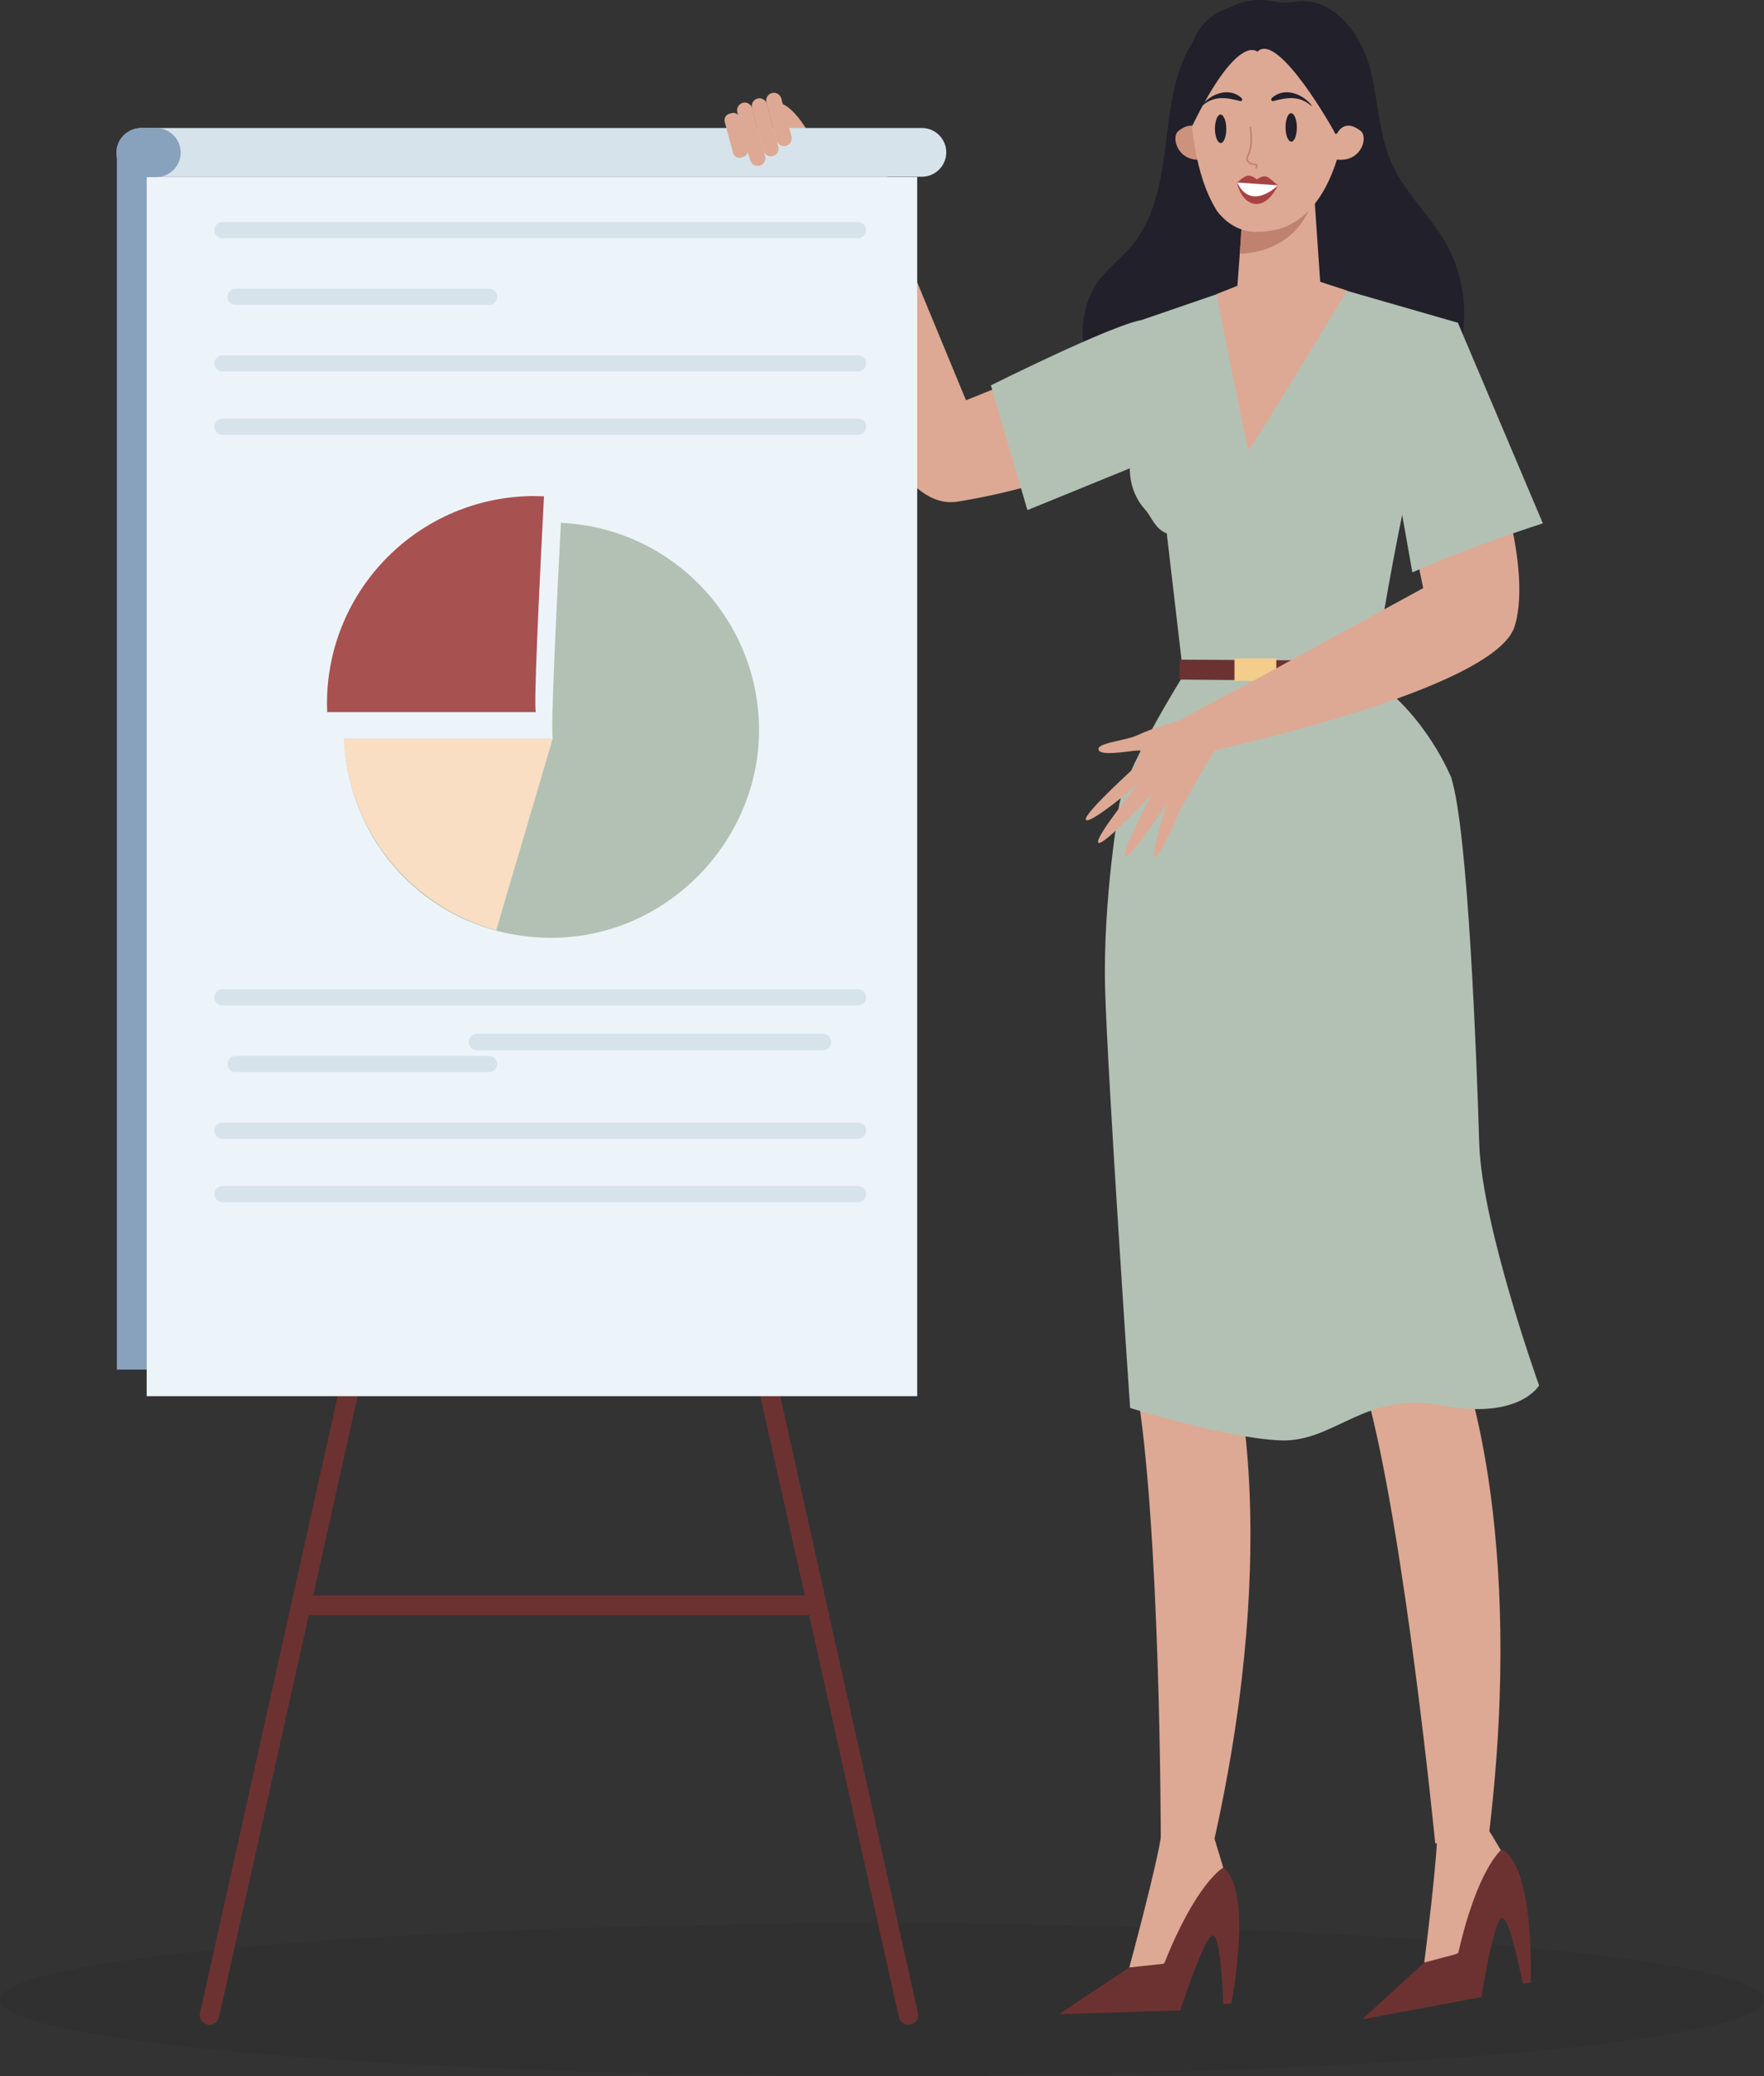 <?xml version="1.0" encoding="UTF-8"?><svg xmlns="http://www.w3.org/2000/svg" viewBox="0 0 168 197.72"><rect x="0" y="0" width="168" height="197.72" fill="#333333" stroke="none"/><defs><style>.cls-1{fill:#d6e3ea;}.cls-1,.cls-2,.cls-3,.cls-4,.cls-5,.cls-6,.cls-7,.cls-8,.cls-9,.cls-10,.cls-11,.cls-12,.cls-13,.cls-14,.cls-15{stroke-width:0px;}.cls-2{fill:#21202b;}.cls-16{isolation:isolate;}.cls-3{fill:#6c3231;}.cls-4{fill:#dda994;}.cls-5{fill:#bf826f;}.cls-6{fill:#f2cd8b;}.cls-7{fill:#fff;}.cls-8{fill:#88a1bc;}.cls-9{fill:#cc927d;}.cls-10{fill:#edf4f9;}.cls-11{fill:#a84343;}.cls-12{fill:#a85151;}.cls-13{fill:#b3c1b4;}.cls-14{opacity:.07;}.cls-17{mix-blend-mode:multiply;}.cls-15{fill:#f9dec3;}</style></defs><g class="cls-16"><g id="Layer_1"><ellipse class="cls-14" cx="84" cy="190.44" rx="84" ry="7.28"/><path class="cls-4" d="M74.07,9.78s1.35-.08,3.19,3.31c.93,1.71-3.82-.02-3.82-.02l.63-3.29Z"/><path class="cls-2" d="M132.58,15.65c-1.34-2.93-1.3-6.29-2.18-9.39-.88-3.1-3.3-6.26-6.51-6.14-.56.02-1.12.15-1.68.13-.49-.02-.98-.14-1.47-.21-3.22-.42-6.24,1.99-7.69,4.9-1.45,2.9-1.69,6.23-2.11,9.45s-1.09,6.57-3.18,9.05c-.98,1.17-2.24,2.09-3.14,3.32-1.57,2.15-1.86,5.08-1.1,7.63.77,2.55,2.51,4.74,4.6,6.39-1.24-2.02-1.89-4.41-1.83-6.78,1.45,5.26,6.34,9.38,11.77,9.92,5.43.54,11.03-2.55,13.48-7.42-.18,1.91-.69,3.8-1.51,5.54,2.91-2.18,6.04-4.7,6.66-8.28.17,2.02-.19,4.07-1.02,5.91,4.12-4.3,4.98-11.37,2.02-16.53-1.51-2.63-3.85-4.73-5.11-7.49Z"/><path class="cls-4" d="M106.39,32.31l-14.39,5.81-10.42-25.19-5.37,2.23s5.24,34.16,14.99,32.61c9.75-1.55,18.48-5.67,18.48-5.67l-3.3-9.8Z"/><path class="cls-4" d="M117.39,129.55s4.79,16.25-1.71,45.5l-5.13.17s0-30.1-2.39-43.62c-2.39-13.51,9.24-2.05,9.24-2.05Z"/><path class="cls-4" d="M139.06,129.44s6.35,15.71,2.72,45.45l-5.09.67s-2.93-29.96-6.63-43.18c-3.7-13.22,8.99-2.94,8.99-2.94Z"/><polygon class="cls-4" points="132.12 29.72 125.76 27.23 125.05 16.88 118.58 17.52 117.83 27.43 116.02 28.57 110.97 47.05 123.42 49.41 132.12 29.72"/><path class="cls-13" d="M117.94,27.31l-9.23,3.17s.21,8.21-.91,12.6c-.49,1.9-.07,3.98,1.25,5.44.64.7.92,1.83,2.07,2.28l1.76,15.05,17.86-.99s3.94-26.78,8.12-34.12l-13.06-3.76-7.84.35Z"/><path class="cls-13" d="M112.69,64.34s-6.03,9.62-6.16,12.83l13.47,12.83,18.22-15.91s-2.3-5.91-7.68-9.59l-17.85-.16Z"/><path class="cls-4" d="M142.05,174.71l1.52,2.56-3.25,7.78-3.59,2.31-1.09-.46s1.35-10.31,1.26-13.22c-.09-2.91,3.59-1.45,3.59-1.45l1.56,2.49Z"/><path class="cls-3" d="M143.02,176.13s-2.29,1.73-4.15,9.91l-3.23.86-5.91,5.41,11.35-2.12s1.2-7.53,1.98-7.55c.78-.02,1.96,6.29,1.96,6.29l.76-.14s.42-11.04-2.76-12.67Z"/><path class="cls-4" d="M115.6,174.88l1.27,4.2-4.41,7.19-3.9,1.73-1.01-.63s2.73-10.03,3.09-12.92c.36-2.89,3.96-.83,3.96-.83l1,1.26Z"/><path class="cls-3" d="M116.5,177.86s-2.53,1.36-5.63,9.15l-3.33.36-6.67,4.44,11.54-.35s2.35-7.26,3.12-7.15c.77.11.97,6.52.97,6.52l.77-.02s2.11-10.84-.77-12.94Z"/><path class="cls-5" d="M118.21,21.98l-.13,2.17s5.59.21,7.1-5.61c1.51-5.82-6.97,3.45-6.97,3.45Z"/><g class="cls-17"><path class="cls-13" d="M120.13,48.19s5.59,3.82,9.77.02c0,0-3.68,5.89-9.77-.02Z"/></g><path class="cls-9" d="M114.69,13.21s-.57-2.21-2.46-.74c-.75.59-.06,3.08,2.39,2.71,0,0,.76-.46.06-1.97Z"/><path class="cls-4" d="M127.81,13.54c-.21.4-1.28,6.94-6.04,8.27-.68.19-1.44.28-2.3.27-1.02-.02-2.43-.5-3.56-1.98-1.41-2.26-2.38-5.5-2.69-11.69-.03-.56-.02-1.03.02-1.44.16-1.89.86-2.86,2.19-4.07,1.19-1.09,2.59-1.77,3.98-2.1,1.55-.37,3.07-.29,4.26.17,1.58.6,2.17,1.59,2.97,2.6,1,1.26,1.58,2.49,1.84,3.69.56,2.58-.3,5.25-.67,6.29Z"/><path class="cls-2" d="M116.79,12.26c0-.75-.26-1.35-.55-1.35-.3,0-.53.61-.53,1.36,0,.75.26,1.35.55,1.35.3,0,.53-.61.53-1.36Z"/><path class="cls-2" d="M123.51,12.13c0-.75-.26-1.35-.55-1.35-.3,0-.53.61-.53,1.36,0,.75.26,1.35.55,1.35.3,0,.53-.61.53-1.36Z"/><path class="cls-5" d="M119.63,16.08s.05-.01.06-.03c.08-.12.09-.28.03-.41-.01-.03-.04-.04-.07-.04-.17-.01-.36-.02-.51-.09-.13-.06-.27-.17-.29-.34-.02-.13.04-.25.1-.39l.03-.06c.36-.82.27-1.79.19-2.57,0-.04-.05-.08-.08-.07-.04,0-.07.04-.07.08.08.8.17,1.71-.18,2.49l-.03.06c-.06.14-.14.3-.11.47.02.19.17.37.39.46.17.07.35.09.51.1.02.07,0,.15-.03.21-.02.04-.02.08.02.11.01,0,.03.01.05.01Z"/><path class="cls-2" d="M127.19,12.77c-.04-.16-5.5-9.9-7.44-7.84,0,0-1.82-1.9-6.22,7.09,0,0-3.36-12.27,6.69-11.56,0,0,11.44-1.9,8.04,11.95l-1.07.36Z"/><path class="cls-4" d="M127.13,13.21s.57-2.21,2.46-.74c.75.59.06,3.08-2.39,2.71,0,0-.76-.46-.06-1.97Z"/><path class="cls-11" d="M121.71,17.65s-.85,1.96-2.23,1.76c-1.34-.19-1.67-2.02-1.67-2.02,0,0,.67-.63,1.04-.66.41-.04.86.36.86.36,0,0,.33-.29.74-.3.41,0,.99.69,1.27.86Z"/><path class="cls-7" d="M117.83,17.38l3.88.27s-2.55,2.54-3.88-.27Z"/><path class="cls-2" d="M124.91,10.02c-.88-1.11-2.61-1.76-3.79-.68-.1.09-.05.33.12.29,1.34-.35,2.48-.55,3.63.44.03.03.07-.02.05-.05h0Z"/><path class="cls-2" d="M114.46,10.02c.88-1.11,2.61-1.76,3.79-.68.1.09.05.33-.12.29-1.34-.35-2.48-.55-3.63.44-.03.03-.07-.02-.05-.05h0Z"/><path class="cls-13" d="M106.62,76.6s-1.6,9.03-1.37,17.58c.24,8.55,2.38,39.9,2.38,39.9,0,0,9.03,2.85,14.25,3.09,5.23.24,8.08-4.75,15.44-3.33s9.26-1.9,9.26-1.9c0,0-5.46-15.2-5.7-23.04-.24-7.84-1.05-29.72-2.66-34.81-1.61-5.09-31.6,2.51-31.6,2.51Z"/><polygon class="cls-3" points="131.06 64.88 112.32 64.72 112.38 62.82 131.1 62.94 131.06 64.88"/><path class="cls-4" d="M128.29,27.67s-9.34,15.52-9.42,15.2-3.08-14.84-2.99-14.87c.09-.03,2.23-.89,2.23-.89l7.63-.27,2.55.83Z"/><rect class="cls-6" x="117.57" y="62.7" width="3.98" height="2.14"/><path class="cls-13" d="M108.71,30.48c-2.94.52-14.34,6.22-14.34,6.22l3.48,11.88,11.24-4.59,1.9-10.93-2.29-2.58Z"/><path class="cls-4" d="M133.64,46.67l1.9,9.34-22.48,12.27,1.58,3.4s27.71-5.86,29.61-12.03c1.9-6.18-2.85-18.21-2.85-18.21l-7.76,5.23Z"/><path class="cls-13" d="M138.84,30.72l8.1,19.12s-7.2,2.3-12.43,4.67l-1.47-8.31v-11.52c0-.36,5.8-3.96,5.8-3.96Z"/><path class="cls-4" d="M117.81,65.66l-6.38,3.41s-3.98,4.21-3.68,4.81c.3.6,4.54,3.46,4.54,3.46,0,0,1.55-2.82,3.43-5.95.03-.05,4.07-1.74,4.07-1.74l-1.98-3.99Z"/><path class="cls-4" d="M113.1,68.48s-2.09.32-4.88,1.58c-1.06.48-3.93.7-3.58,1.38.35.69,3.83-.14,3.97.06.14.2-.81,1.93-.81,1.93l2.77-1.56,2.54-3.39Z"/><path class="cls-4" d="M108.61,72.59s-5.52,4.95-5.19,5.48,4.95-3.38,4.95-3.38c0,0-4.17,5.11-3.77,5.56.4.45,5.14-4.65,5.14-4.65,0,0-3.04,5.66-2.57,5.95.47.29,3.98-5.08,3.98-5.08,0,0-1.6,4.9-1.17,5.15.42.25,2.32-4.26,2.32-4.26l1.29-2.97-4.97-1.79Z"/><path class="cls-3" d="M86.52,192.82c.07,0,.13,0,.2-.02.5-.11.81-.61.7-1.11l-14.86-66.57c-.11-.5-.6-.82-1.11-.7-.5.11-.81.61-.7,1.11l14.86,66.57c.1.43.48.73.91.73Z"/><path class="cls-3" d="M19.95,192.82c-.07,0-.13,0-.2-.02-.5-.11-.81-.61-.7-1.11l14.86-66.57c.11-.5.6-.82,1.11-.7.5.11.81.61.7,1.11l-14.86,66.57c-.1.43-.48.73-.91.73Z"/><rect class="cls-8" x="11.13" y="14.32" width="73.38" height="116.11"/><rect class="cls-10" x="13.97" y="16.85" width="73.38" height="116.11"/><path class="cls-1" d="M13.49,12.19h74.31c1.28,0,2.32,1.04,2.32,2.32h0c0,1.28-1.04,2.32-2.32,2.32H13.49c-1.28,0-2.32-1.04-2.32-2.32h0c0-1.28,1.04-2.32,2.32-2.32Z"/><path class="cls-8" d="M11.08,14.53c0-1.29,1.05-2.34,2.36-2.34h1.41c1.3,0,2.36,1.05,2.36,2.34s-1.05,2.34-2.36,2.34h-1.41c-1.3,0-2.36-1.05-2.36-2.34Z"/><path class="cls-1" d="M21.19,22.68h60.53c.43,0,.77-.35.77-.77h0c0-.43-.35-.77-.77-.77H21.19c-.43,0-.77.35-.77.77h0c0,.43.35.77.77.77Z"/><path class="cls-1" d="M21.19,35.38h60.53c.43,0,.77-.35.77-.77h0c0-.43-.35-.77-.77-.77H21.19c-.43,0-.77.35-.77.77h0c0,.43.35.77.77.77Z"/><path class="cls-1" d="M21.19,41.41h60.53c.43,0,.77-.35.77-.77h0c0-.43-.35-.77-.77-.77H21.19c-.43,0-.77.35-.77.77h0c0,.43.35.77.77.77Z"/><path class="cls-1" d="M22.43,29.03h24.15c.43,0,.77-.35.77-.77h0c0-.43-.35-.77-.77-.77h-24.15c-.43,0-.77.35-.77.77h0c0,.43.35.77.77.77Z"/><path class="cls-1" d="M21.19,95.75h60.53c.43,0,.77-.35.77-.77h0c0-.43-.35-.77-.77-.77H21.19c-.43,0-.77.35-.77.77h0c0,.43.35.77.77.77Z"/><path class="cls-1" d="M21.19,108.45h60.53c.43,0,.77-.35.77-.77h0c0-.43-.35-.77-.77-.77H21.19c-.43,0-.77.35-.77.77h0c0,.43.35.77.77.77Z"/><path class="cls-1" d="M21.19,114.49h60.53c.43,0,.77-.35.77-.77h0c0-.43-.35-.77-.77-.77H21.19c-.43,0-.77.35-.77.77h0c0,.43.35.77.77.77Z"/><path class="cls-1" d="M22.43,102.1h24.15c.43,0,.77-.35.77-.77h0c0-.43-.35-.77-.77-.77h-24.15c-.43,0-.77.35-.77.77h0c0,.43.35.77.77.77Z"/><rect class="cls-3" x="29.24" y="151.95" width="47.99" height="1.86"/><path class="cls-13" d="M52.65,70.34c-.26-.26.43-14.1.77-20.55,10.5.47,18.87,9.13,18.87,19.75s-8.85,19.77-19.77,19.77-19.33-8.42-19.75-18.96h19.88Z"/><path class="cls-12" d="M50.91,47.25c.3,0,.6,0,.9.02-.34,6.46-1.03,20.3-.77,20.55h-19.88c-.01-.27-.02-.54-.02-.81,0-10.92,8.85-19.77,19.77-19.77Z"/><path class="cls-15" d="M32.76,70.34h19.88l-5.38,18.25c-8.12-2.23-14.15-9.51-14.5-18.25Z"/><path class="cls-1" d="M45.43,100.03h32.94c.44,0,.79-.36.79-.79h0c0-.44-.36-.79-.79-.79h-32.94c-.44,0-.79.36-.79.79h0c0,.44.36.79.79.79Z"/><path class="cls-4" d="M73.96,13.37l-.97-3.61c-.1-.39.13-.79.52-.9h0c.39-.1.79.13.9.52l.97,3.61c.1.39-.13.79-.52.9h0c-.39.1-.79-.13-.9-.52Z"/><path class="cls-4" d="M72.71,14.35l-1.09-4.07c-.1-.39.13-.79.52-.9h0c.39-.1.79.13.9.52l1.09,4.07c.1.39-.13.79-.52.9h0c-.39.1-.79-.13-.9-.52Z"/><path class="cls-4" d="M71.44,15.26l-1.22-4.57c-.1-.39.13-.79.52-.9h0c.39-.1.79.13.9.52l1.23,4.57c.1.39-.13.79-.52.9h0c-.39.1-.79-.13-.9-.52Z"/><rect class="cls-4" x="67.95" y="12.15" width="4.32" height="1.47" rx=".61" ry=".61" transform="translate(75.85 83.94) rotate(-105.02)"/></g></g></svg>